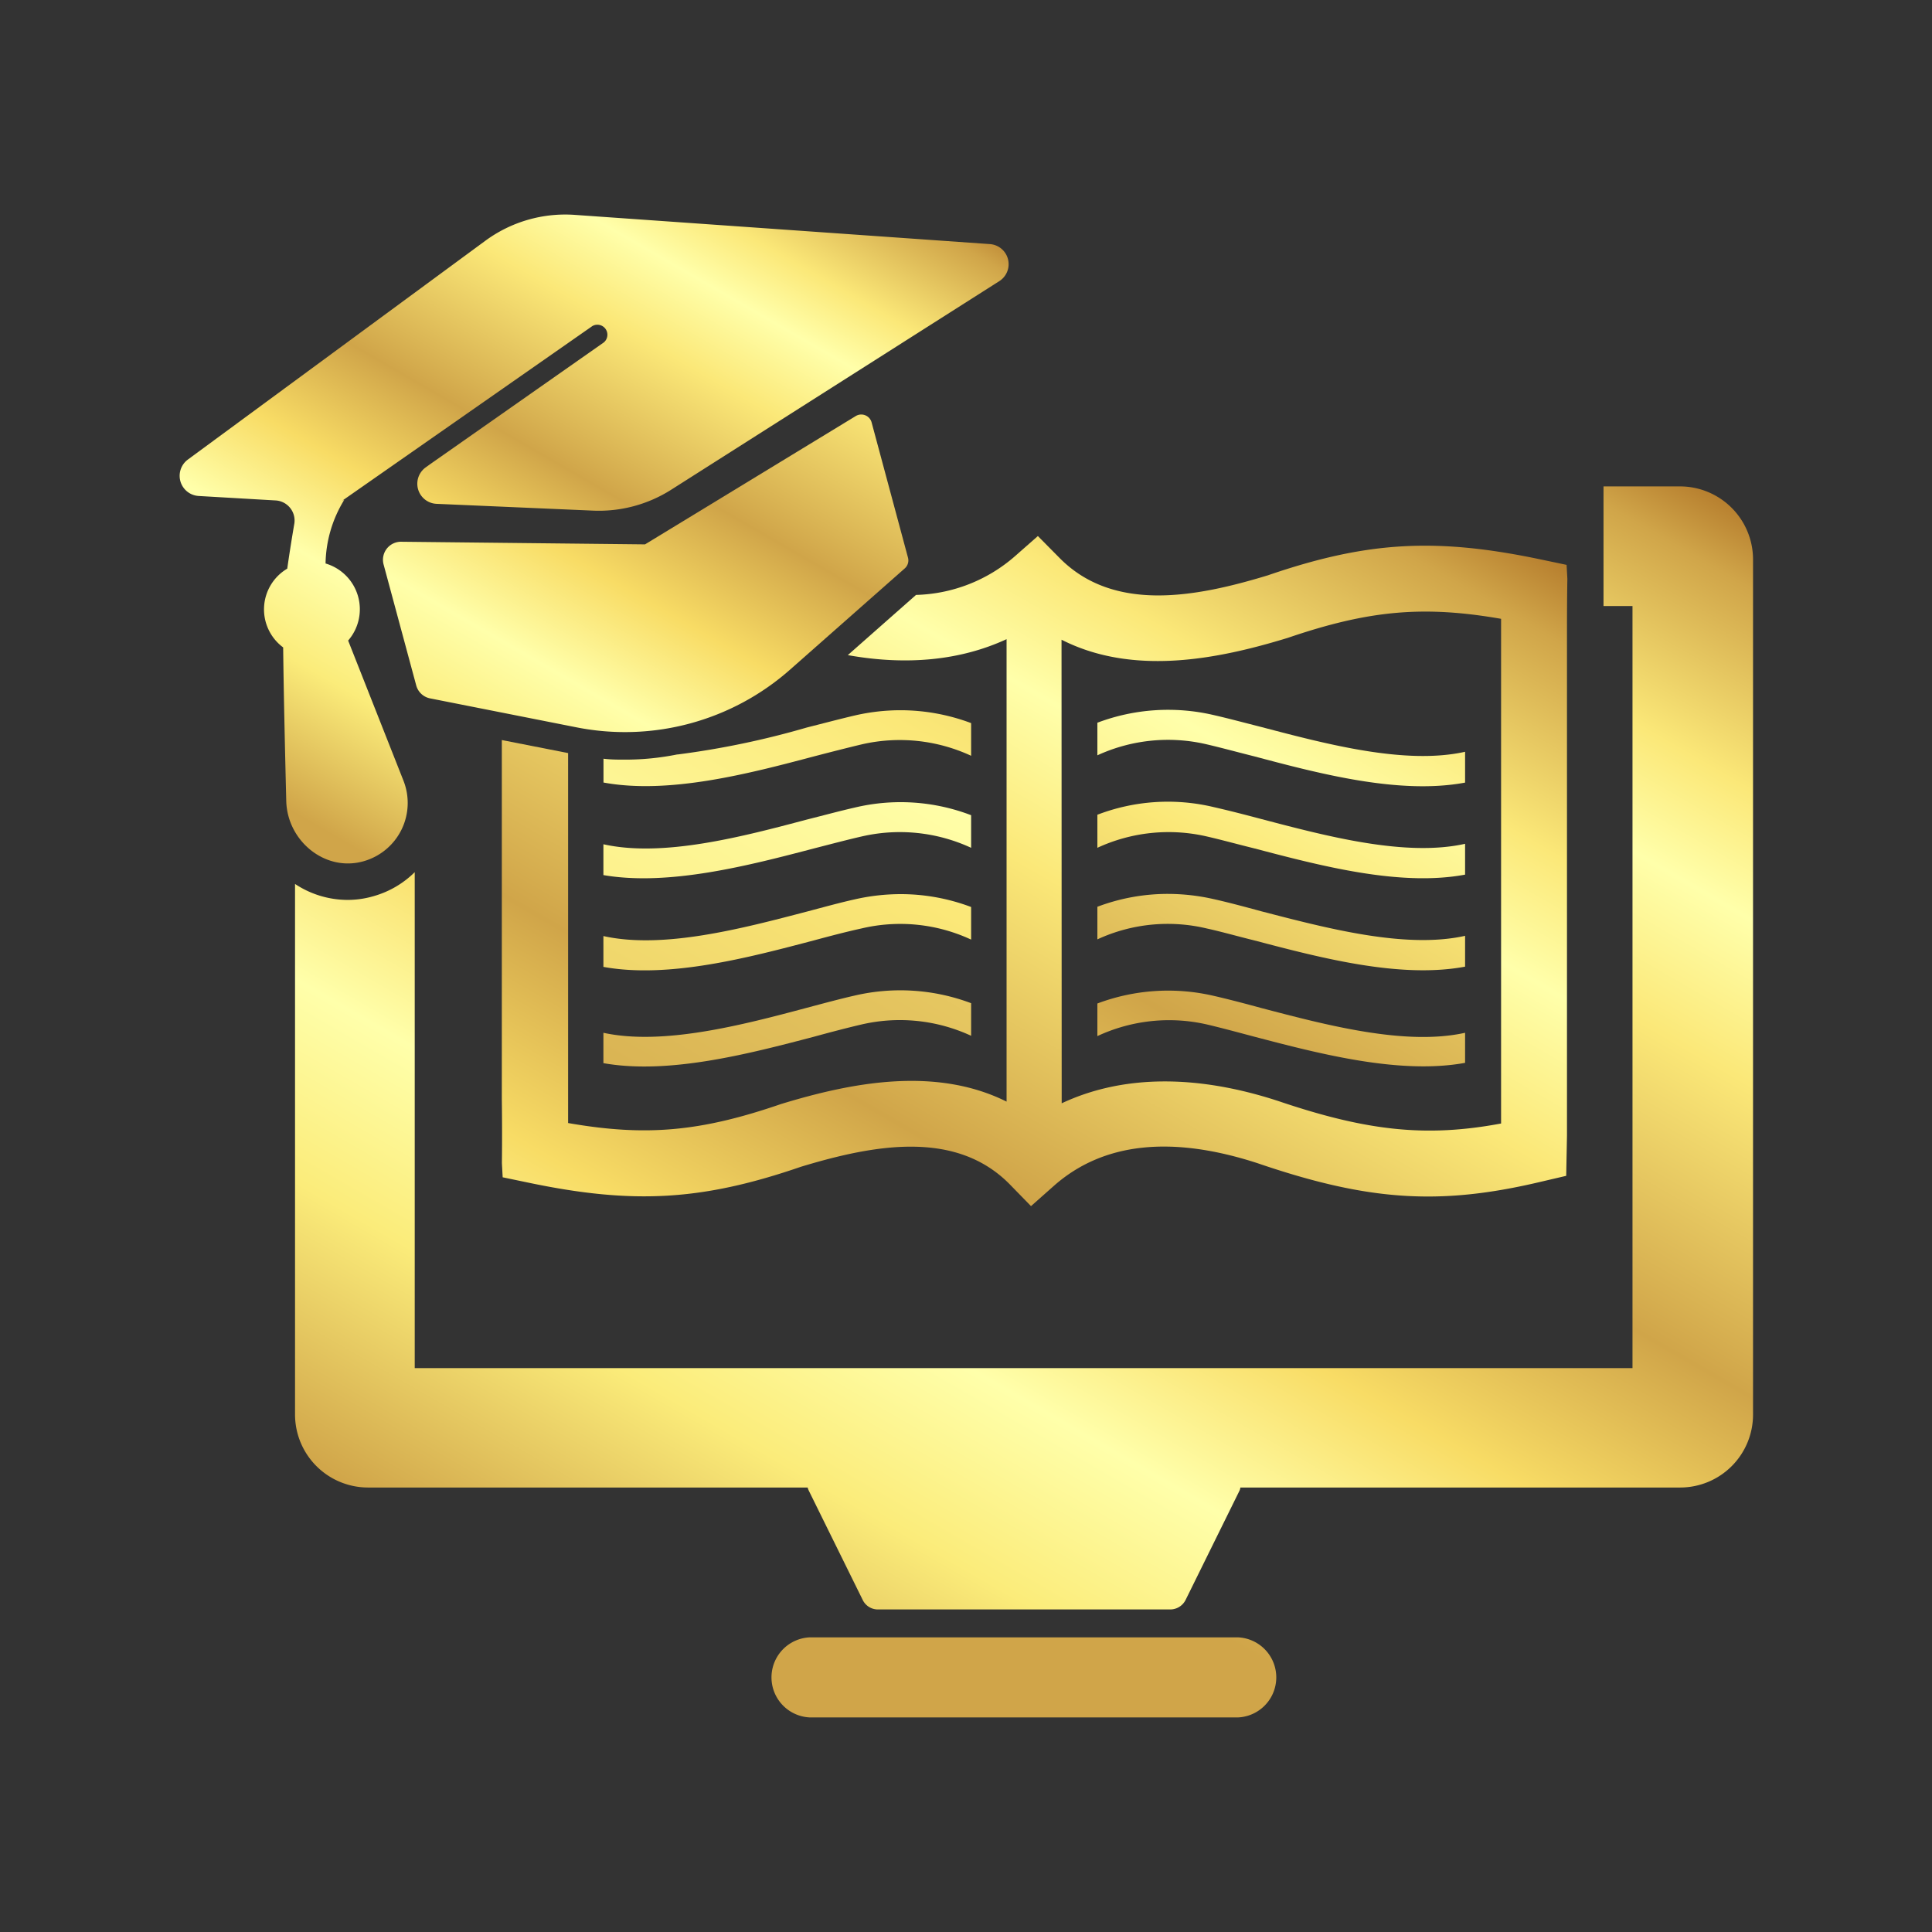 <svg id="Layer_1" data-name="Layer 1" xmlns="http://www.w3.org/2000/svg" xmlns:xlink="http://www.w3.org/1999/xlink" viewBox="0 0 250.67 250.67"><rect x="0" y="0" width="250.67" height="250.67" fill="#333333" stroke="none"/><defs><linearGradient id="linear-gradient" x1="42.47" y1="107.97" x2="99.96" y2="8.38" gradientUnits="userSpaceOnUse"><stop offset="0" stop-color="#d0a549"/><stop offset="0.15" stop-color="#fbec7a"/><stop offset="0.26" stop-color="#ffa"/><stop offset="0.37" stop-color="#f8dc65"/><stop offset="0.49" stop-color="#d0a549"/><stop offset="0.66" stop-color="#fbe878"/><stop offset="0.75" stop-color="#ffa"/><stop offset="0.82" stop-color="#fbe878"/><stop offset="0.93" stop-color="#d0a549"/><stop offset="1" stop-color="#a4631b"/></linearGradient><linearGradient id="linear-gradient-2" x1="58.19" y1="116.85" x2="121.04" y2="7.98" xlink:href="#linear-gradient"/><linearGradient id="linear-gradient-3" x1="92.48" y1="220.3" x2="195.71" y2="41.51" xlink:href="#linear-gradient"/><linearGradient id="linear-gradient-4" x1="141.53" y1="202.59" x2="318.94" y2="-104.7" xlink:href="#linear-gradient"/><linearGradient id="linear-gradient-5" x1="66.45" y1="241.64" x2="176.71" y2="50.68" xlink:href="#linear-gradient"/><linearGradient id="linear-gradient-6" x1="-70.61" y1="433.39" x2="242.11" y2="-108.26" xlink:href="#linear-gradient"/><linearGradient id="linear-gradient-7" x1="-97.76" y1="467.93" x2="215.32" y2="-74.35" xlink:href="#linear-gradient"/><linearGradient id="linear-gradient-8" x1="-123.6" y1="500.75" x2="189.56" y2="-41.66" xlink:href="#linear-gradient"/><linearGradient id="linear-gradient-9" x1="-149.24" y1="533.65" x2="164" y2="-8.9" xlink:href="#linear-gradient"/><linearGradient id="linear-gradient-10" x1="98.45" y1="251.44" x2="231.44" y2="21.08" xlink:href="#linear-gradient"/><linearGradient id="linear-gradient-11" x1="86.93" y1="258.91" x2="220.05" y2="28.34" xlink:href="#linear-gradient"/><linearGradient id="linear-gradient-12" x1="76.04" y1="265.82" x2="209.04" y2="35.47" xlink:href="#linear-gradient"/><linearGradient id="linear-gradient-13" x1="64.85" y1="273.27" x2="198.17" y2="42.35" xlink:href="#linear-gradient"/></defs><title>729 [Converted]</title><path d="M128.43,31.67,74.58,27.88a17.49,17.49,0,0,0-11.64,3.38L24.37,59.63a2.62,2.62,0,0,0,1.39,4.72l10,.58a2.61,2.61,0,0,1,2.43,3c-.29,1.69-.64,3.87-.92,5.85A6.14,6.14,0,0,0,36.74,84c.06,5.54.24,13.46.4,19.91.12,5.21,5.07,9.28,10.08,7.82a7.86,7.86,0,0,0,5.12-10.46L45.17,83.11a6.19,6.19,0,0,0-2.93-10,16.22,16.22,0,0,1,2.42-8.25l-.25.1L76.85,42.31a1.3,1.3,0,0,1,1.49,2.12L55.79,60.24l-.54.39a2.61,2.61,0,0,0,1.39,4.74l20.28.88A17.48,17.48,0,0,0,87.1,63.53l42.55-27.05A2.61,2.61,0,0,0,128.43,31.67Z" fill="url(#linear-gradient)"/><path d="M111,54,83.69,70.63l-31.57-.34a2.34,2.34,0,0,0-2.35,2.95L54,88.92a2.34,2.34,0,0,0,1.74,1.68l19.06,3.77a32.36,32.36,0,0,0,27.71-7.49l14.91-13.16a1.38,1.38,0,0,0,.39-1.36l-4.71-17.51A1.39,1.39,0,0,0,111,54Z" fill="url(#linear-gradient-2)"/><path d="M217.91,63.11h-9.86v1.36h0l0,4.76v9.4h3.76v98.88h-158V113.16a12.35,12.35,0,0,1-5.29,3.1,12,12,0,0,1-3.4.5,12.38,12.38,0,0,1-6.84-2.07v68.89A9.48,9.48,0,0,0,47.79,193h57a2,2,0,0,0,.15.41l7,14.19a2.18,2.18,0,0,0,2,1.22h37.88a2.23,2.23,0,0,0,2-1.22l7-14.19a1.19,1.19,0,0,0,.11-.41h57.06a9.46,9.46,0,0,0,9.46-9.45v-111A9.48,9.48,0,0,0,217.91,63.11Z" fill="url(#linear-gradient-3)"/><path d="M160.62,212.44H105.07a5.2,5.2,0,0,0,0,10.39h55.55a5.2,5.2,0,0,0,0-10.39Z" fill="url(#linear-gradient-4)"/><path d="M65.12,150.92l.1,1.83,3.36.7c13.62,2.85,22.57,2.33,35.38-2.08,9.43-2.85,20-4.81,27,2.24l2.81,2.88,3-2.66c6.34-5.58,15.19-6.55,26.39-2.91,14.36,4.91,23.62,5.53,36.76,2.41l3.29-.77.1-5.21q0-13.26,0-26.5V93.36h0c0-3,0-6.09,0-9.14v-.9c0-2.74,0-5.48.05-8.22l-.1-1.81-3.38-.71c-13.62-2.86-22.55-2.34-35.39,2.07-9.4,2.86-20,4.83-27-2.24l-2.83-2.86-3,2.64a20.33,20.33,0,0,1-12.81,5L110,85c7.71,1.38,14.67.67,20.6-2.07v60c-9.34-4.65-20.32-2.41-29.25.31-10.43,3.59-17.52,4.24-27.64,2.47l0-48-8.6-1.69v36.58h0c0,3,0,6.07,0,9.12v.91C65.15,145.44,65.15,148.21,65.12,150.92ZM137.73,83c9.36,4.76,20.41,2.5,29.36-.24,10.46-3.57,17.55-4.23,27.67-2.47,0,0,0,61.13,0,65.48-9.67,1.81-17.34,1-28.86-2.9-10.77-3.53-20.36-3.38-28.15.28Z" fill="url(#linear-gradient-5)"/><path d="M105.65,134.5c2.19-.6,4.26-1.14,6.14-1.58A22,22,0,0,1,126,134.39v-4.23a26.09,26.09,0,0,0-15.06-1c-1.94.44-4,1-6.27,1.6C96.31,133,86,135.68,78.29,134v3.94C86.77,139.45,97.19,136.72,105.65,134.5Z" fill="url(#linear-gradient-6)"/><path d="M105.65,122c2.19-.59,4.26-1.13,6.14-1.54A21.79,21.79,0,0,1,126,121.91v-4.23a25.91,25.91,0,0,0-9.16-1.67,26.89,26.89,0,0,0-5.9.67c-1.94.43-4,1-6.27,1.6-8.36,2.19-18.65,4.9-26.38,3.17v4C86.77,127,97.19,124.23,105.65,122Z" fill="url(#linear-gradient-7)"/><path d="M105.65,110.07c2.19-.56,4.26-1.11,6.14-1.54A22,22,0,0,1,126,110v-4.23a25.58,25.58,0,0,0-15.06-1c-1.94.44-4,1-6.27,1.57-8.36,2.22-18.65,4.93-26.38,3.2v4C86.77,115,97.19,112.29,105.65,110.07Z" fill="url(#linear-gradient-8)"/><path d="M105.65,98.13c2.19-.57,4.27-1.1,6.15-1.55A22,22,0,0,1,126,98.06V93.82a26.11,26.11,0,0,0-9.14-1.67,26.39,26.39,0,0,0-5.91.67c-1.93.45-4,1-6.26,1.57a110.06,110.06,0,0,1-16.77,3.5s0,0-.07,0a33.91,33.91,0,0,1-6.76.67c-.93,0-1.86,0-2.79-.12v3.09C86.79,103.1,97.2,100.37,105.65,98.13Z" fill="url(#linear-gradient-9)"/><path d="M156.59,132.92c1.88.44,3.94,1,6.13,1.58,8.46,2.22,18.88,4.95,27.37,3.4V134c-7.74,1.72-18-1-26.39-3.2-2.21-.6-4.33-1.16-6.26-1.6a26.09,26.09,0,0,0-15.06,1v4.23A22,22,0,0,1,156.59,132.92Z" fill="url(#linear-gradient-10)"/><path d="M156.59,120.47c1.88.41,3.94,1,6.13,1.54,8.46,2.22,18.88,5,27.37,3.41v-4c-7.74,1.73-18-1-26.39-3.17-2.21-.6-4.33-1.17-6.26-1.6a27,27,0,0,0-5.91-.67,25.85,25.85,0,0,0-9.15,1.67v4.23A21.77,21.77,0,0,1,156.59,120.47Z" fill="url(#linear-gradient-11)"/><path d="M156.59,108.53c1.88.43,3.94,1,6.13,1.54,8.46,2.22,18.88,5,27.37,3.41v-4c-7.74,1.73-18-1-26.39-3.2-2.21-.59-4.33-1.13-6.26-1.57a25.58,25.58,0,0,0-15.06,1V110A22,22,0,0,1,156.59,108.53Z" fill="url(#linear-gradient-12)"/><path d="M156.59,96.58c1.88.44,3.94,1,6.13,1.55,8.46,2.25,18.86,5,27.37,3.41v-4c-7.74,1.73-18-1-26.39-3.2-2.21-.56-4.33-1.13-6.26-1.57a26,26,0,0,0-15.06,1v4.23A21.94,21.94,0,0,1,156.59,96.58Z" fill="url(#linear-gradient-13)"/></svg>